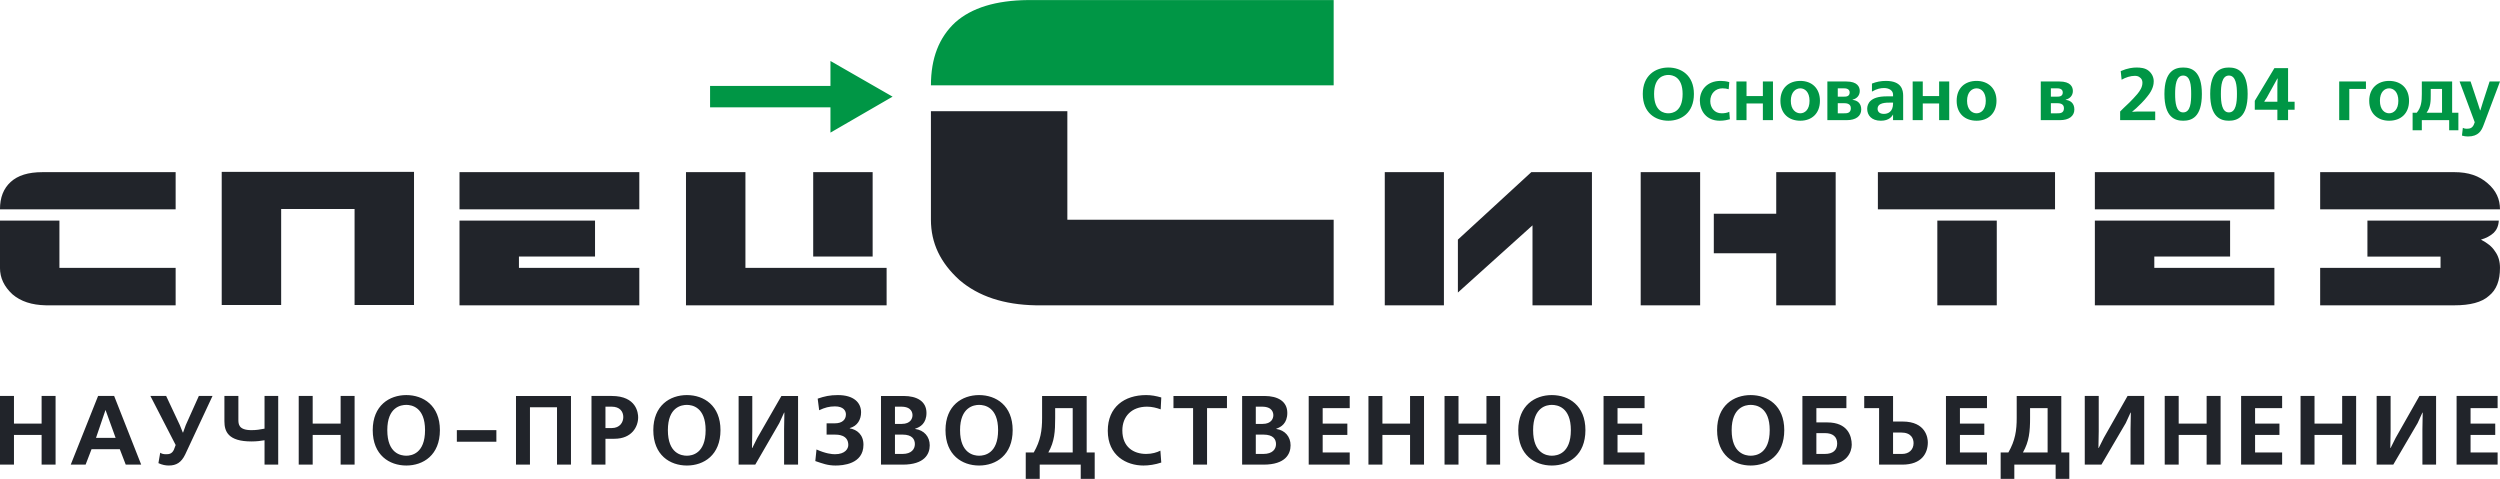 <?xml version="1.0" encoding="UTF-8"?> <!-- Creator: CorelDRAW X8 --> <svg xmlns="http://www.w3.org/2000/svg" xmlns:xlink="http://www.w3.org/1999/xlink" xml:space="preserve" width="84.112mm" height="16.114mm" style="shape-rendering:geometricPrecision; text-rendering:geometricPrecision; image-rendering:optimizeQuality; fill-rule:evenodd; clip-rule:evenodd" viewBox="0 0 8411 1611"> <defs> <style type="text/css"> <![CDATA[ .fil0 {fill:#009645;fill-rule:nonzero} .fil1 {fill:#21242A;fill-rule:nonzero} ]]> </style> </defs> <g id="Слой_x0020_1">  <path class="fil0" d="M4487 287l-1355 0c0,-91 27,-161 82,-212 55,-49 137,-74 245,-75l1028 0 0 287zm1126 -60c-43,0 -86,26 -86,89 0,64 43,90 86,90 43,0 86,-26 86,-90 0,-63 -43,-89 -86,-89zm0 25c13,0 48,5 48,64 0,60 -35,65 -48,65 -13,0 -48,-5 -48,-65 0,-59 35,-64 48,-64zm205 24c-10,-3 -21,-4 -29,-4 -46,0 -70,31 -70,66 0,34 21,68 67,68 15,0 27,-3 34,-5l-2 -25c-8,4 -18,5 -26,5 -23,0 -38,-18 -38,-41 0,-26 18,-43 41,-43 8,0 14,1 21,3l2 -24zm24 -2l0 130 34 0 0 -56 55 0 0 56 34 0 0 -130 -34 0 0 49 -55 0 0 -49 -34 0zm148 65c0,43 28,67 67,67 38,0 66,-24 66,-67 0,-43 -28,-67 -66,-67 -39,0 -67,24 -67,67zm35 0c0,-30 17,-42 32,-42 15,0 31,12 31,42 0,30 -16,42 -31,42 -15,0 -32,-12 -32,-42zm123 -65l0 130 66 0c29,0 48,-13 48,-36 0,-22 -15,-31 -29,-32l0 -1c13,-3 24,-13 24,-29 0,-14 -8,-32 -45,-32l-64 0zm35 23l21 0c6,0 19,1 19,14 0,14 -13,14 -19,14l-21 0 0 -28zm0 50l21 0c8,0 23,1 23,17 0,18 -16,17 -23,17l-21 0 0 -34zm115 -39c17,-10 30,-12 41,-12 16,0 30,8 30,22l0 6 -3 0c-7,0 -13,0 -19,0 -55,0 -65,25 -65,42 0,21 14,40 46,40 29,0 38,-16 41,-21l0 0 0 19 34 0 0 -82c0,-19 -5,-50 -58,-50 -17,0 -32,3 -47,9l0 27zm71 37l0 3c0,28 -17,35 -31,35 -15,0 -21,-8 -21,-17 0,-21 27,-21 46,-21l6 0zm66 -71l0 130 34 0 0 -56 55 0 0 56 34 0 0 -130 -34 0 0 49 -55 0 0 -49 -34 0zm148 65c0,43 28,67 67,67 38,0 67,-24 67,-67 0,-43 -29,-67 -67,-67 -39,0 -67,24 -67,67zm35 0c0,-30 17,-42 32,-42 15,0 31,12 31,42 0,30 -16,42 -31,42 -15,0 -32,-12 -32,-42zm248 -65l0 130 65 0c29,0 48,-13 48,-36 0,-22 -15,-31 -29,-32l0 -1c13,-3 24,-13 24,-29 0,-14 -8,-32 -45,-32l-63 0zm34 23l21 0c6,0 19,1 19,14 0,14 -13,14 -19,14l-21 0 0 -28zm0 50l21 0c8,0 23,1 23,17 0,18 -16,17 -23,17l-21 0 0 -34zm238 -79c14,-8 30,-13 44,-13 7,0 12,1 17,5 6,4 9,10 9,18 0,15 -8,27 -17,38 -16,19 -39,41 -46,47l-12 12 0 29 118 0 0 -29 -60 0 -17 1 -1 0 14 -12c8,-7 28,-27 37,-39 21,-25 22,-44 22,-52 0,-13 -6,-26 -17,-35 -12,-10 -29,-11 -41,-11 -12,0 -30,2 -53,12l3 29zm207 -41c-27,0 -63,11 -63,89 0,79 36,90 63,90 28,0 63,-11 63,-90 0,-78 -35,-89 -63,-89zm0 27c25,0 27,34 27,62 0,28 -2,62 -27,62 -24,0 -27,-34 -27,-62 0,-28 3,-62 27,-62zm154 -27c-27,0 -63,11 -63,89 0,79 36,90 63,90 27,0 63,-11 63,-90 0,-78 -36,-89 -63,-89zm0 27c24,0 27,34 27,62 0,28 -3,62 -27,62 -24,0 -27,-34 -27,-62 0,-28 3,-62 27,-62zm153 -25l-66 110 0 30 76 0 0 35 36 0 0 -35 22 0 0 -27 -22 0 0 -113 -46 0zm10 113l-31 0 -12 0 -1 -1 8 -12 36 -65 1 0 -1 19 0 59zm208 -68l0 130 34 0 0 -105 56 0 0 -25 -90 0zm101 65c0,43 29,67 67,67 39,0 67,-24 67,-67 0,-43 -28,-67 -67,-67 -38,0 -67,24 -67,67zm36 0c0,-30 16,-42 31,-42 15,0 31,12 31,42 0,30 -16,42 -31,42 -15,0 -31,-12 -31,-42zm141 -65l0 42c0,25 -2,45 -17,63l-14 0 0 59 31 0 0 -34 92 0 0 34 31 0 0 -59 -21 0 0 -105 -102 0zm16 105c14,-19 14,-40 14,-60l0 -20 38 0 0 80 -52 0zm111 -105l51 137 -3 8c-5,11 -12,14 -24,14 -5,0 -9,-1 -13,-3l-3 26c6,2 14,3 20,3 36,0 46,-20 53,-39l55 -146 -35 0 -23 71 -8 26 -1 0 -8 -25 -24 -72 -37 0zm-5481 -69l209 120 -209 121 0 -85 -405 0 0 -72 405 0 0 -84z"></path> <path class="fil1" d="M3132 739c0,79 32,145 96,203 64,55 150,83 256,85l1003 0 0 -288 -896 0 0 -365 -459 0 0 365zm-3132 593l0 231 47 0 0 -100 93 0 0 100 47 0 0 -231 -47 0 0 93 -93 0 0 -93 -47 0zm330 0l-92 231 50 0 20 -52 95 0 20 52 52 0 -91 -231 -54 0zm-7 141l32 -94 0 0 34 94 -66 0zm183 -141l85 165 -6 16c-7,15 -18,15 -27,15 -7,0 -13,-1 -19,-5l-6 35c13,6 24,8 35,8 25,0 42,-10 55,-37l92 -197 -46 0 -44 98 -9 25 -1 0 -10 -25 -46 -98 -53 0zm249 0l0 85c0,34 12,68 91,68 19,0 31,-2 44,-4l0 82 46 0 0 -231 -46 0 0 110c-15,3 -28,5 -44,5 -44,0 -44,-21 -44,-36l0 -79 -47 0zm250 0l0 231 47 0 0 -100 94 0 0 100 47 0 0 -231 -47 0 0 93 -94 0 0 -93 -47 0zm362 -3c-57,0 -113,35 -113,118 0,84 56,119 113,119 57,0 113,-35 113,-119 0,-83 -56,-118 -113,-118zm0 33c17,0 63,7 63,85 0,79 -46,86 -63,86 -18,0 -64,-7 -64,-86 0,-78 46,-85 64,-85zm170 85l0 39 133 0 0 -39 -133 0zm199 -115l0 231 47 0 0 -193 91 0 0 193 47 0 0 -231 -185 0zm254 0l0 231 47 0 0 -87 30 0c59,0 80,-41 80,-72 0,-14 -5,-72 -89,-72l-68 0zm47 108l0 -72 21 0c27,0 39,16 39,35 0,17 -11,37 -39,37l-21 0zm274 -111c-57,0 -113,35 -113,118 0,84 56,119 113,119 57,0 113,-35 113,-119 0,-83 -56,-118 -113,-118zm0 33c17,0 63,7 63,85 0,79 -46,86 -63,86 -18,0 -64,-7 -64,-86 0,-78 46,-85 64,-85zm174 -30l0 231 56 0 81 -140 16 -35 1 0 -1 56 0 119 47 0 0 -231 -56 0 -81 141 -17 34 -1 0 1 -56 0 -119 -46 0zm296 130l28 0c9,0 45,0 45,35 0,12 -10,31 -45,31 -10,0 -31,-2 -62,-16l-4 39c24,8 41,15 68,15 23,0 94,-4 94,-70 0,-34 -22,-51 -46,-55l0 -1c26,-7 38,-29 38,-53 0,-33 -25,-58 -78,-58 -27,0 -45,4 -68,12l5 39c19,-9 34,-13 53,-13 29,0 37,15 37,27 0,18 -13,30 -37,30l-28 0 0 38zm183 -130l0 231 73 0c74,0 91,-36 91,-65 0,-29 -19,-51 -49,-55l0 -1c17,-5 38,-18 38,-53 0,-39 -32,-57 -77,-57l-76 0zm47 36l21 0c36,0 38,22 38,29 0,10 -6,29 -36,29l-23 0 0 -58zm0 94l26 0c32,0 41,16 41,32 0,17 -12,33 -41,33l-26 0 0 -65zm283 -133c-57,0 -113,35 -113,118 0,84 56,119 113,119 57,0 113,-35 113,-119 0,-83 -56,-118 -113,-118zm0 33c18,0 64,7 64,85 0,79 -46,86 -64,86 -17,0 -64,-7 -64,-86 0,-78 47,-85 64,-85zm157 160l0 89 47 0 0 -48 138 0 0 48 47 0 0 -89 -27 0 0 -190 -150 0 0 74c0,42 -5,76 -28,116l-27 0zm158 -149l0 149 -82 0c21,-37 23,-71 23,-116l0 -33 59 0zm295 143c-12,6 -28,11 -48,11 -42,0 -80,-23 -80,-79 0,-47 31,-80 83,-80 17,0 32,4 46,9l2 -40c-18,-5 -33,-8 -51,-8 -73,0 -129,40 -129,120 0,84 63,117 120,117 18,0 39,-3 60,-10l-3 -40zm44 -184l0 41 66 0 0 190 47 0 0 -190 67 0 0 -41 -180 0zm231 0l0 231 72 0c74,0 91,-36 91,-65 0,-29 -19,-51 -48,-55l0 -1c16,-5 37,-18 37,-53 0,-39 -32,-57 -77,-57l-75 0zm46 36l21 0c36,0 38,22 38,29 0,10 -6,29 -36,29l-23 0 0 -58zm0 94l26 0c33,0 42,16 42,32 0,17 -12,33 -42,33l-26 0 0 -65zm178 -130l0 231 138 0 0 -41 -91 0 0 -59 83 0 0 -38 -83 0 0 -52 91 0 0 -41 -138 0zm201 0l0 231 47 0 0 -100 93 0 0 100 47 0 0 -231 -47 0 0 93 -93 0 0 -93 -47 0zm256 0l0 231 47 0 0 -100 94 0 0 100 46 0 0 -231 -46 0 0 93 -94 0 0 -93 -47 0zm361 -3c-57,0 -113,35 -113,118 0,84 56,119 113,119 57,0 113,-35 113,-119 0,-83 -56,-118 -113,-118zm0 33c18,0 64,7 64,85 0,79 -46,86 -64,86 -17,0 -63,-7 -63,-86 0,-78 46,-85 63,-85zm174 -30l0 231 138 0 0 -41 -91 0 0 -59 83 0 0 -38 -83 0 0 -52 91 0 0 -41 -138 0zm495 -3c-57,0 -113,35 -113,118 0,84 56,119 113,119 57,0 113,-35 113,-119 0,-83 -56,-118 -113,-118zm0 33c18,0 64,7 64,85 0,79 -46,86 -64,86 -17,0 -64,-7 -64,-86 0,-78 47,-85 64,-85zm174 -30l0 231 84 0c66,0 82,-43 82,-67 0,-30 -14,-75 -82,-75l-37 0 0 -48 101 0 0 -41 -148 0zm47 125l29 0c26,0 41,12 41,35 0,23 -15,35 -41,35l-29 0 0 -70zm258 -125l-97 0 0 41 50 0 0 190 78 0c66,0 86,-39 86,-75 0,-14 -6,-70 -85,-70l-32 0 0 -86zm0 123l27 0c35,0 42,21 42,36 0,22 -16,36 -38,36l-31 0 0 -72zm178 -123l0 231 138 0 0 -41 -91 0 0 -59 82 0 0 -38 -82 0 0 -52 91 0 0 -41 -138 0zm184 190l0 89 46 0 0 -48 139 0 0 48 46 0 0 -89 -27 0 0 -190 -150 0 0 74c0,42 -5,76 -28,116l-26 0zm158 -149l0 149 -83 0c21,-37 24,-71 24,-116l0 -33 59 0zm125 -41l0 231 56 0 82 -140 16 -35 1 0 -1 56 0 119 46 0 0 -231 -56 0 -80 141 -17 34 -1 0 1 -56 0 -119 -47 0zm269 0l0 231 47 0 0 -100 94 0 0 100 47 0 0 -231 -47 0 0 93 -94 0 0 -93 -47 0zm257 0l0 231 138 0 0 -41 -91 0 0 -59 82 0 0 -38 -82 0 0 -52 91 0 0 -41 -138 0zm200 0l0 231 47 0 0 -100 93 0 0 100 47 0 0 -231 -47 0 0 93 -93 0 0 -93 -47 0zm256 0l0 231 56 0 82 -140 16 -35 1 0 -1 56 0 119 46 0 0 -231 -56 0 -80 141 -17 34 -1 0 1 -56 0 -119 -47 0zm269 0l0 231 138 0 0 -41 -91 0 0 -59 83 0 0 -38 -83 0 0 -52 91 0 0 -41 -138 0zm-459 -753l452 0c46,0 83,12 112,38 28,24 41,53 41,87l-605 0 0 -125zm159 163l0 0 442 0c-1,18 -7,31 -17,41 -12,11 -26,18 -43,23 21,11 37,23 47,39 12,16 17,35 17,56 0,43 -12,74 -37,94 -24,22 -64,32 -116,32l-452 0 0 -126 405 0 0 -38 -246 0 0 -121zm-313 -163l0 125 -604 0 0 -125 604 0zm-149 163l0 0 0 121 -255 0 0 38 404 0 0 126 -604 0 0 -285 455 0zm-589 -163l0 125 -596 0 0 -125 596 0zm-196 163l0 0 0 285 -200 0 0 -285 200 0zm-998 -163l0 448 -200 0 0 -448 200 0zm456 0l0 0 0 448 -200 0 0 -175 -210 0 0 -133 210 0 0 -140 200 0zm-1318 0l0 448 -199 0 0 -448 199 0zm498 0l0 0 0 448 -200 0 0 -269 -251 226 0 -178 247 -227 204 0zm-4765 125l-591 0c0,-40 12,-70 36,-92 24,-22 59,-33 107,-33l448 0 0 125zm-591 197l0 0c0,34 14,63 42,89 28,24 65,36 112,37l437 0 0 -126 -391 0 0 -159 -200 0 0 159zm2508 -322l0 322 475 0 0 126 -675 0 0 -448 200 0zm428 0l0 0 0 284 -200 0 0 -284 200 0zm-785 0l0 125 -605 0 0 -125 605 0zm-149 163l0 0 0 121 -256 0 0 38 405 0 0 126 -605 0 0 -285 456 0zm-609 -164l0 448 -200 0 0 -323 -247 0 0 323 -200 0 0 -448 647 0z"></path> </g> </svg> 